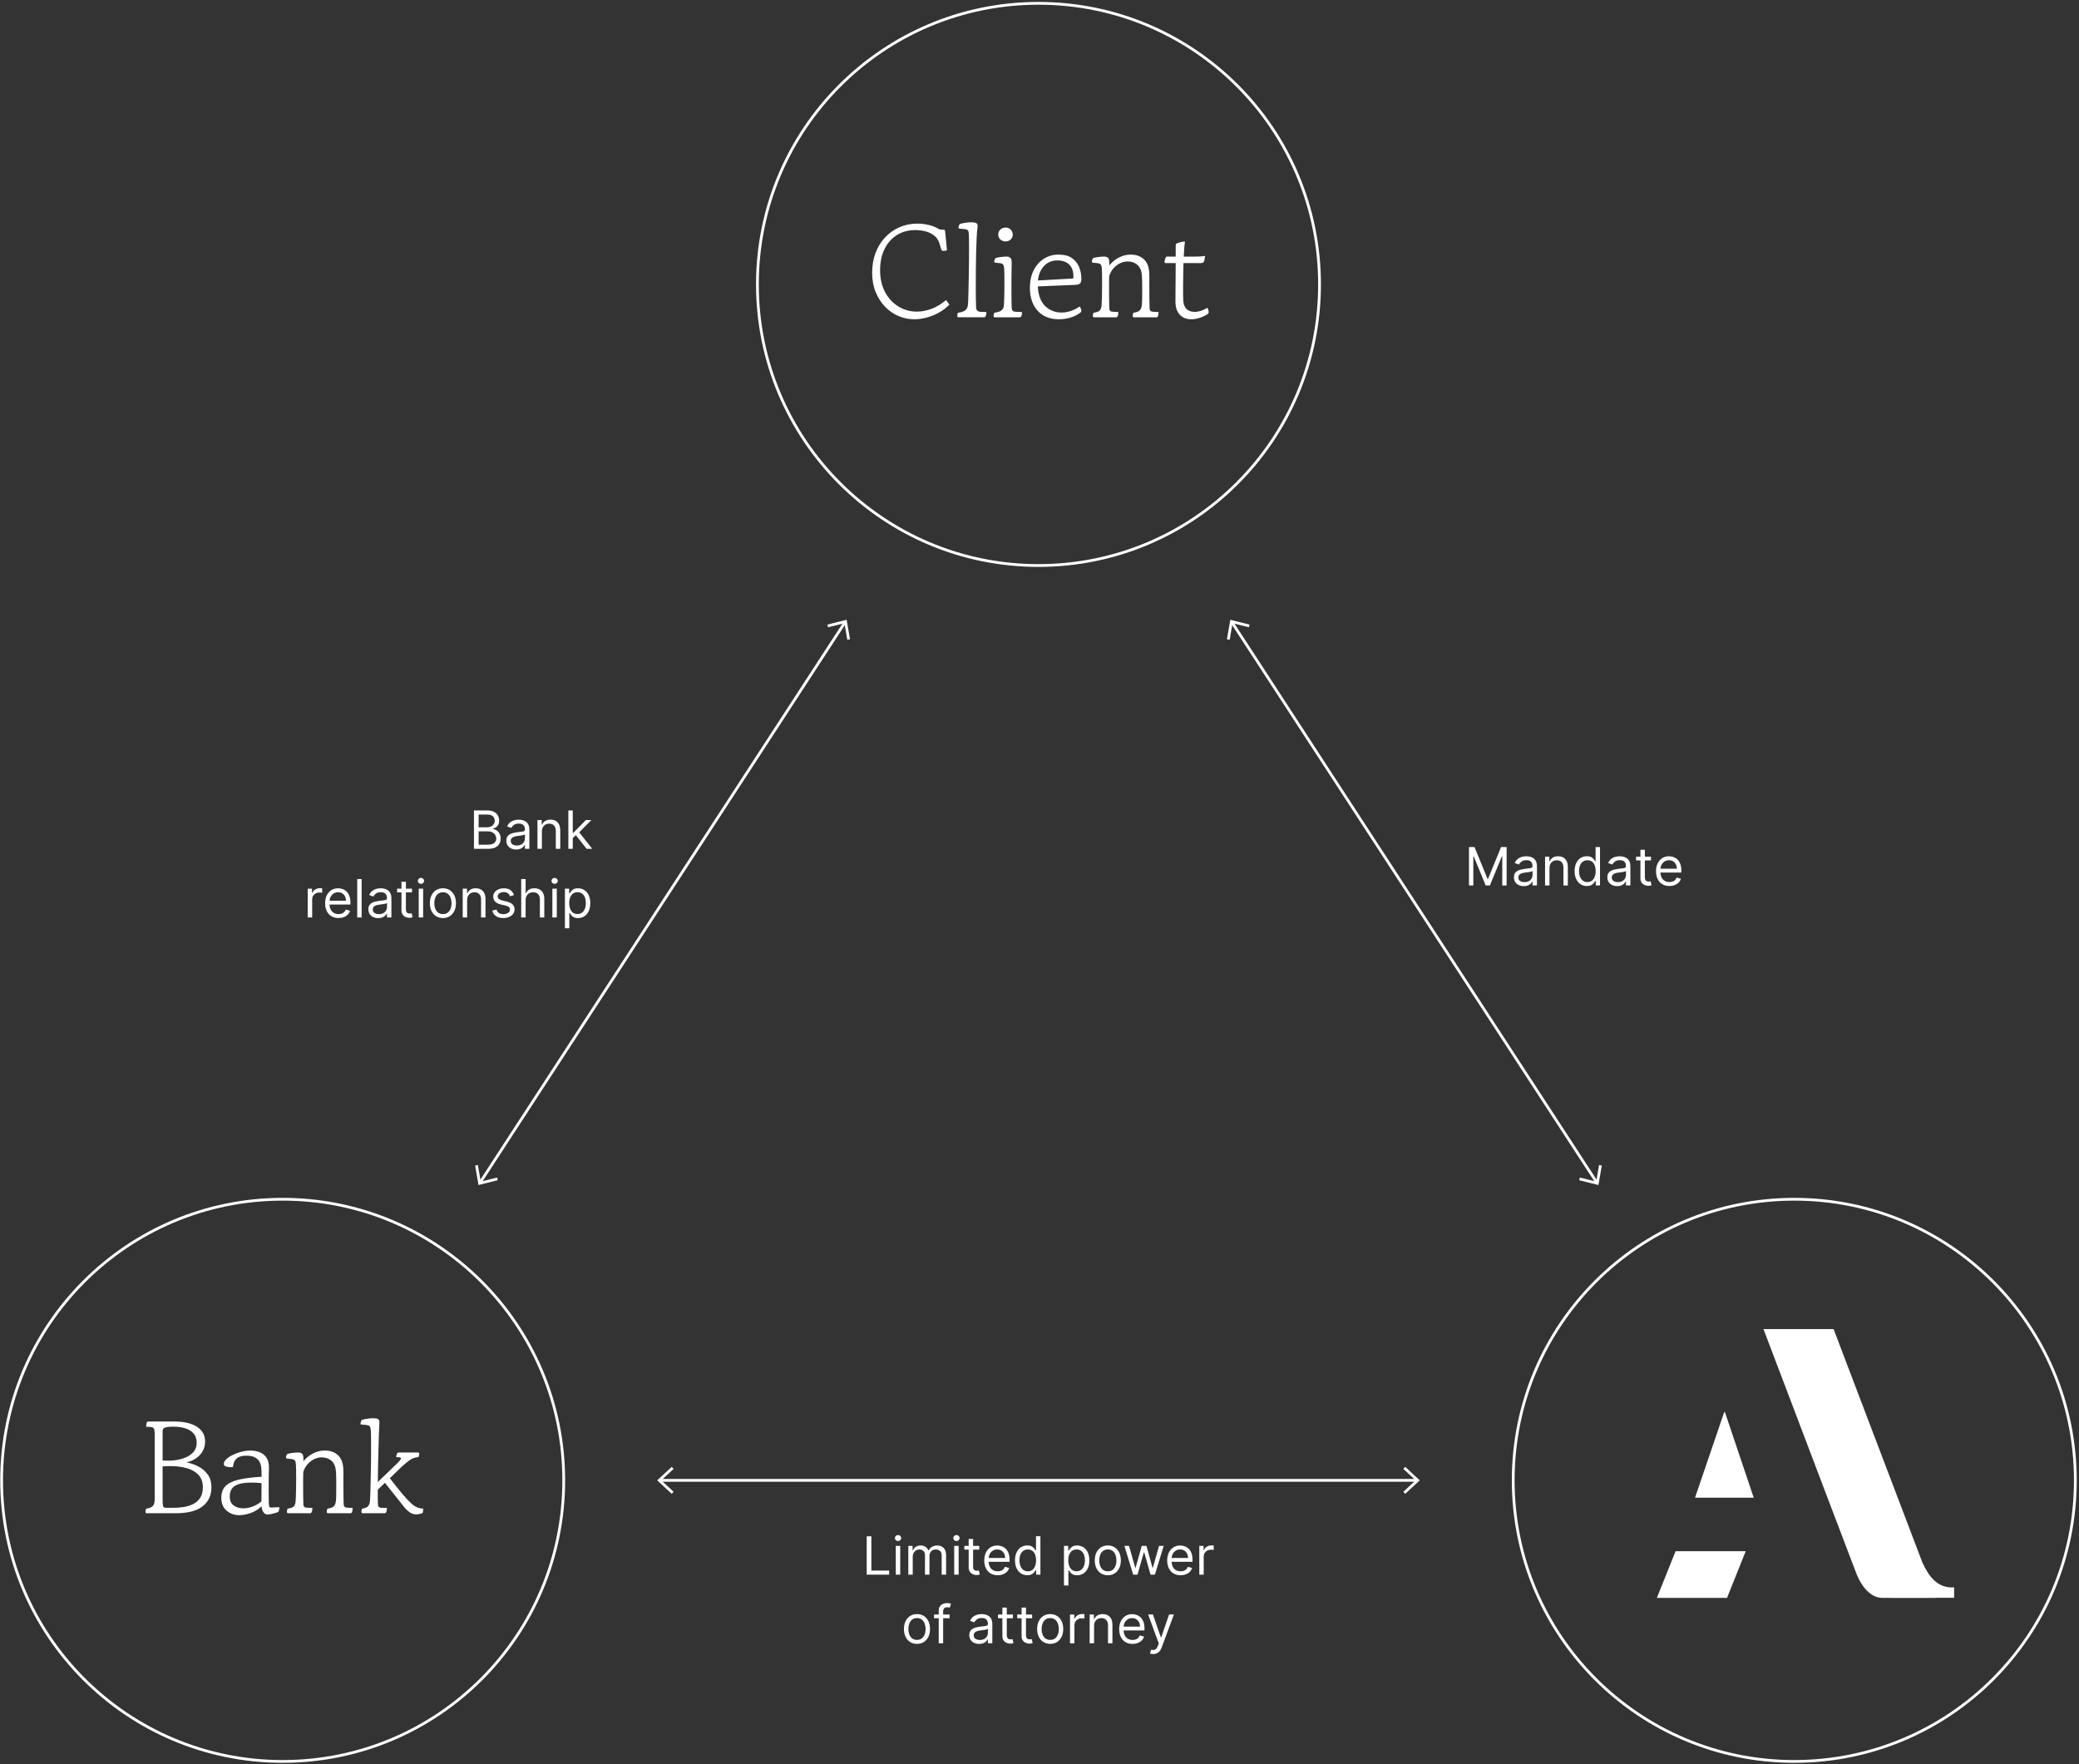 <?xml version="1.0" encoding="UTF-8"?>
<svg id="Livello_1" data-name="Livello 1" xmlns="http://www.w3.org/2000/svg" xmlns:xlink="http://www.w3.org/1999/xlink" viewBox="0 0 1500 1272.65">
  <rect x="0" y="0" width="1500" height="1272.65" fill="#333333" stroke="none"/>
  <defs>
    <style>
      .cls-1 {
        clip-path: url(#clippath);
      }

      .cls-2, .cls-3 {
        fill: none;
      }

      .cls-2, .cls-4 {
        stroke-width: 0px;
      }

      .cls-5 {
        clip-path: url(#clippath-1);
      }

      .cls-6 {
        clip-path: url(#clippath-2);
      }

      .cls-3 {
        stroke: #fff;
        stroke-width: 2px;
      }

      .cls-4 {
        fill: #fff;
      }
    </style>
    <clipPath id="clippath">
      <rect class="cls-2" x="-.74" y=".5" width="1500" height="1272.15"/>
    </clipPath>
    <clipPath id="clippath-1">
      <rect class="cls-2" x="-.74" y=".5" width="1500" height="1272.15"/>
    </clipPath>
    <clipPath id="clippath-2">
      <rect class="cls-2" x="-.74" y=".5" width="1500" height="1272.15"/>
    </clipPath>
  </defs>
  <g class="cls-1">
    <circle class="cls-3" cx="749.26" cy="205.19" r="202.79"/>
    <circle class="cls-3" cx="203.95" cy="1067.96" r="202.79"/>
    <circle class="cls-3" cx="1294.57" cy="1067.96" r="202.79"/>
  </g>
  <line class="cls-3" x1="610.04" y1="448.36" x2="346.05" y2="853.68"/>
  <polyline class="cls-3" points="597.22 451.56 610.04 448.36 612.3 461.37"/>
  <polyline class="cls-3" points="358.87 850.48 346.05 853.68 343.79 840.66"/>
  <line class="cls-3" x1="888.47" y1="448.36" x2="1152.47" y2="853.68"/>
  <polyline class="cls-3" points="901.29 451.56 888.47 448.36 886.22 461.37"/>
  <polyline class="cls-3" points="1139.65 850.48 1152.47 853.68 1154.72 840.66"/>
  <line class="cls-3" x1="475.64" y1="1067.96" x2="1022.87" y2="1067.96"/>
  <polyline class="cls-3" points="485.32 1076.95 475.64 1067.96 485.32 1058.97"/>
  <polyline class="cls-3" points="1013.2 1058.97 1022.87 1067.96 1013.2 1076.95"/>
  <g class="cls-5">
    <path class="cls-4" d="M865.5,229.34c2.03-.67,3.84-1.51,5.43-2.52.76-.44,1.14-.98,1.14-1.62,0-.44-.11-1.03-.33-1.76-.22-.73-.43-1.19-.62-1.38-3.24,1.97-6.28,2.95-9.14,2.95-2.48,0-4.44-.7-5.9-2.09-1.46-1.4-2.25-3.65-2.38-6.76-.06-1.4-.1-2.82-.1-4.28v-4.47c0-2.98.03-5.98.1-9,.06-3.01.13-5.89.19-8.62h12.57c1.14,0,1.87-.35,2.19-1.05.13-.19.27-.7.43-1.52.16-.82.3-1.68.43-2.57-2.03.32-4.57.48-7.62.48h-7.81c.13-2.67.27-4.97.43-6.9.16-1.93.3-3.28.43-4.05-.83.06-1.79.22-2.9.48-1.11.26-1.98.51-2.62.76-.76.26-1.14.83-1.14,1.71v8h-6.85c-.26.38-.52,1.03-.81,1.95-.29.92-.43,1.51-.43,1.76,0,.64.32.95.95.95h7.14l-.19,27.13c-.06,4.44.95,7.79,3.05,10.04,2.09,2.25,4.86,3.38,8.28,3.38,2.03,0,4.06-.33,6.09-1M805.33,228.91c.13,0,.32-.06.57-.19.25-.13.48-.51.67-1.14.13-.32.21-.73.24-1.24.03-.51.05-.92.05-1.24-.51,0-1.33-.03-2.48-.1-1.14-.06-1.94-.13-2.38-.19-1.01-.19-1.56-.95-1.62-2.28-.06-1.65-.11-3.55-.14-5.71-.03-2.16-.05-4.67-.05-7.52v-4.95c0-1.71.03-3.4.1-5.05.89-3.11,2.62-5.68,5.19-7.71,2.57-2.03,5.38-3.01,8.43-2.95,2.79.06,5.11.95,6.95,2.67,1.84,1.71,2.86,4.35,3.05,7.9.06.89.11,2.19.14,3.9s.05,3.55.05,5.52c0,2.6-.02,5.02-.05,7.24-.03,2.22-.11,3.71-.24,4.47-.19,1.59-.7,2.79-1.52,3.62-.82.83-2.32,1.37-4.47,1.62-.25.38-.41.81-.48,1.29s-.1.84-.1,1.09c0,.64.32.95.95.95h16.28c.51,0,.86-.32,1.05-.95.13-.32.22-.79.29-1.43.06-.63.1-1.11.1-1.43-.82,0-1.73-.03-2.71-.1-.98-.06-1.7-.13-2.14-.19-.38-.13-.73-.33-1.05-.62-.32-.29-.51-.87-.57-1.76-.06-1.52-.11-3.25-.14-5.19-.03-1.93-.05-4.3-.05-7.09v-11.52c0-5.14-1.22-8.92-3.67-11.33-2.44-2.41-5.7-3.62-9.76-3.62-2.98,0-5.84.71-8.57,2.14-2.73,1.43-5.01,3.32-6.85,5.66v-2.09c0-1.52-.29-2.62-.86-3.28-.57-.67-1.56-1-2.95-1-1.14,0-2.48.1-4,.29-1.52.19-2.79.45-3.81.76-.63.76-.95,1.62-.95,2.57,0,.51.22.76.67.76l3.52.38c1.08.13,1.82.48,2.24,1.05.41.57.65,1.49.71,2.76.06.83.11,2.11.14,3.86.03,1.75.05,3.7.05,5.86,0,2.28-.02,4.59-.05,6.9-.03,2.32-.08,4.36-.14,6.14-.06,1.78-.13,3.08-.19,3.9-.13,1.59-.56,2.79-1.29,3.62-.73.83-2.2,1.37-4.43,1.62-.25.38-.41.81-.48,1.29-.06.48-.1.84-.1,1.09,0,.64.32.95.95.95h15.9ZM771.82,191.26c2.03,2.25,2.89,5.47,2.57,9.66l-25.52,1.43c.44-4.31,1.92-7.81,4.43-10.47,2.51-2.67,5.7-4,9.57-4s6.92,1.13,8.95,3.38M776.39,205.49c1.46-.13,2.48-.54,3.05-1.24.57-.7.82-1.9.76-3.62-.06-2.92-.64-5.65-1.71-8.19-1.08-2.54-2.79-4.63-5.14-6.28-2.35-1.65-5.46-2.48-9.33-2.48-3.94-.06-7.49.89-10.66,2.86-3.17,1.97-5.7,4.79-7.57,8.47-1.87,3.68-2.78,8.09-2.71,13.23.13,6.79,2.05,12.17,5.76,16.14,3.71,3.97,8.77,5.95,15.19,5.95,2.73,0,5.41-.38,8.04-1.14,2.63-.76,5-1.9,7.09-3.43.19-.13.41-.32.67-.57.25-.25.38-.6.38-1.05,0-.51-.18-1.11-.52-1.81-.35-.7-.59-1.11-.71-1.24-4.25,2.92-8.63,4.38-13.14,4.38s-8.63-1.57-11.81-4.71c-3.17-3.14-4.92-7.85-5.24-14.14l27.61-1.14ZM729.22,172.74c.98-.95,1.48-2.09,1.48-3.43,0-1.46-.49-2.68-1.48-3.67-.98-.98-2.2-1.48-3.67-1.48s-2.79.49-3.81,1.48c-1.01.98-1.52,2.21-1.52,3.67,0,1.33.51,2.48,1.52,3.43s2.28,1.43,3.81,1.43,2.68-.48,3.67-1.43M735.83,228.91c.13,0,.32-.06.57-.19.25-.13.48-.51.67-1.14.13-.32.21-.73.24-1.24.03-.51.05-.92.05-1.24-.32,0-.87-.02-1.67-.05-.79-.03-1.56-.06-2.28-.1-.73-.03-1.25-.08-1.57-.14-1.14-.19-1.78-1.05-1.9-2.57-.06-1.65-.11-3.52-.14-5.62-.03-2.09-.05-4.57-.05-7.43,0-3.36.02-6.87.05-10.52.03-3.65.08-6.74.14-9.28,0-1.52-.29-2.62-.86-3.28-.57-.67-1.56-1-2.95-1-1.14,0-2.48.1-4,.29-1.52.19-2.79.45-3.81.76-.63.76-.95,1.62-.95,2.57,0,.51.22.76.67.76l3.52.38c1.08.13,1.82.48,2.24,1.05.41.57.65,1.49.71,2.76.06.83.11,2.11.14,3.86.03,1.75.05,3.67.05,5.76,0,2.28-.02,4.59-.05,6.9-.03,2.32-.08,4.38-.14,6.19-.06,1.81-.13,3.13-.19,3.95-.13,1.59-.73,2.79-1.81,3.62-1.08.83-2.76,1.37-5.05,1.62-.25.38-.41.81-.48,1.29s-.1.84-.1,1.09c0,.64.32.95.95.95h17.99ZM710.13,228.91c.13,0,.32-.06.57-.19.25-.13.48-.51.67-1.14.13-.32.2-.73.24-1.24.03-.51.05-.92.05-1.24-.64,0-1.46-.02-2.48-.05-1.02-.03-1.78-.08-2.28-.14-.76-.13-1.38-.43-1.86-.9s-.75-1.29-.81-2.43c-.06-1.46-.11-3.51-.14-6.14-.03-2.63-.05-5.6-.05-8.9,0-3.81.01-7.81.05-12,.03-4.19.1-8.28.19-12.28.1-4,.22-7.6.38-10.81.16-3.2.36-5.66.62-7.38.25-1.65-.05-2.68-.9-3.09-.86-.41-2.02-.62-3.48-.62-1.21,0-2.6.11-4.19.33-1.59.22-2.99.52-4.19.9-.26.32-.48.73-.67,1.24-.19.51-.29.95-.29,1.33,0,.51.22.76.67.76l3.9.38c1.01.13,1.73.4,2.14.81.41.41.65,1.19.71,2.33.06.7.11,1.92.14,3.67.03,1.75.05,3.79.05,6.14,0,3.36-.02,7.11-.05,11.23-.03,4.13-.1,8.22-.19,12.28-.1,4.06-.18,7.66-.24,10.81-.06,3.14-.16,5.44-.29,6.9-.13,2.09-.81,3.59-2.05,4.47-1.24.89-2.94,1.43-5.09,1.62-.26.38-.42.81-.48,1.29-.06.48-.1.84-.1,1.09,0,.64.32.95.95.95h18.47ZM631.82,210.73c1.68,4.13,3.93,7.65,6.76,10.57,2.82,2.92,6.06,5.16,9.71,6.71,3.65,1.56,7.47,2.33,11.47,2.33,2.73,0,5.62-.4,8.66-1.19,3.05-.79,6.01-1.98,8.9-3.57,2.89-1.59,5.44-3.52,7.66-5.81l-2.38-3.33c-3.43,2.92-6.95,5.05-10.57,6.38-3.62,1.33-7.14,2-10.57,2-4.76,0-9.16-1.22-13.19-3.67-4.03-2.44-7.25-5.9-9.66-10.38-2.41-4.47-3.62-9.76-3.62-15.85,0-5.65,1.03-10.65,3.09-14.99,2.06-4.35,5.01-7.76,8.85-10.23,3.84-2.48,8.36-3.71,13.57-3.71,2.41,0,4.81.3,7.19.9,2.38.6,4.49,1.62,6.33,3.05,1.84,1.43,3.14,3.44,3.9,6.05l1.14,3.81c.25.83.82,1.24,1.71,1.24.57,0,1.4-.16,2.48-.48l-1.33-13.61c-.06-.51-.14-.82-.24-.95-.1-.13-.4-.22-.9-.29l-2.95-.19c-2.28-1.46-4.83-2.52-7.62-3.19-2.79-.67-5.59-1-8.38-1-4.7,0-9.03.89-13,2.67-3.97,1.78-7.43,4.25-10.38,7.43-2.95,3.17-5.22,6.92-6.81,11.23-1.59,4.32-2.38,9.01-2.38,14.09s.84,9.87,2.52,14"/>
    <path class="cls-4" d="M304.87,1091.68c.19-.57.32-1.13.38-1.67.06-.54.1-1.09.1-1.67-1.46,0-2.87-.27-4.24-.81-1.37-.54-2.89-1.57-4.57-3.09-1.68-1.52-3.75-3.73-6.19-6.62-2.44-2.89-5.47-6.68-9.09-11.38l8.85-8.57c2.09-1.84,3.74-3.2,4.95-4.09,1.21-.89,2.3-1.51,3.28-1.86.98-.35,2.17-.59,3.57-.71.38-.76.57-1.55.57-2.38,0-.44-.08-.71-.24-.81-.16-.1-.4-.14-.71-.14h-13.71c-.26,0-.49.03-.71.1-.22.06-.46.35-.71.86-.19.38-.33.79-.43,1.24-.1.45-.14.83-.14,1.14,2.35,0,3.52.29,3.52.86s-.73,1.59-2.19,3.05l-14.57,14.09c.06-3.74.13-7.73.19-11.95.06-4.22.16-8.31.29-12.28.13-3.97.24-7.55.33-10.76.1-3.2.21-5.66.33-7.38.13-1.65-.21-2.68-1-3.09-.79-.41-1.92-.62-3.38-.62-1.21,0-2.59.11-4.14.33-1.56.22-2.94.52-4.14.9-.26.32-.48.73-.67,1.24-.19.51-.29.95-.29,1.33,0,.51.22.76.67.76l3.81.38c1.01.13,1.71.4,2.09.81.38.41.63,1.19.76,2.33.13.83.21,2.43.24,4.81.03,2.38.05,4.97.05,7.76,0,3.24-.02,6.73-.05,10.47-.03,3.75-.1,7.43-.19,11.04s-.18,6.92-.24,9.9c-.06,2.98-.16,5.33-.29,7.05-.06,1.97-.54,3.43-1.43,4.38-.89.95-2.28,1.52-4.19,1.71-.26.38-.41.81-.48,1.29-.06.48-.1.84-.1,1.09,0,.64.32.95.95.95h15.9c.13,0,.32-.06.57-.19.25-.13.48-.51.67-1.14.13-.32.21-.73.24-1.24.03-.51.05-.92.05-1.24h-2.28c-.89,0-1.56-.03-2-.1-.76-.13-1.3-.36-1.62-.71-.32-.35-.51-1.03-.57-2.05-.06-1.14-.1-2.49-.1-4.05v-6.24l5.14-4.95,14.57,18.28c1.33,1.46,2.62,2.57,3.86,3.33,1.24.76,2.62,1.14,4.14,1.14,1.33,0,2.86-.29,4.57-.86M223.85,1091.68c.13,0,.32-.06.57-.19.25-.13.48-.51.67-1.14.13-.32.21-.73.24-1.24.03-.51.05-.92.05-1.24-.51,0-1.33-.03-2.48-.1-1.14-.06-1.94-.13-2.38-.19-1.01-.19-1.56-.95-1.62-2.28-.06-1.65-.11-3.55-.14-5.71-.03-2.16-.05-4.67-.05-7.52v-4.95c0-1.71.03-3.4.1-5.05.89-3.11,2.62-5.68,5.19-7.71,2.57-2.03,5.38-3.01,8.43-2.95,2.79.06,5.11.95,6.95,2.67,1.84,1.71,2.86,4.35,3.05,7.9.06.89.11,2.19.14,3.9.03,1.71.05,3.55.05,5.52,0,2.6-.02,5.02-.05,7.24-.03,2.22-.11,3.71-.24,4.47-.19,1.59-.7,2.79-1.52,3.62-.82.83-2.32,1.37-4.47,1.62-.25.38-.41.81-.48,1.29-.06.48-.1.84-.1,1.09,0,.64.32.95.95.95h16.28c.51,0,.86-.32,1.05-.95.13-.32.22-.79.29-1.43.06-.63.1-1.11.1-1.43-.82,0-1.73-.03-2.71-.1-.98-.06-1.7-.13-2.14-.19-.38-.13-.73-.33-1.05-.62-.32-.29-.51-.87-.57-1.76-.06-1.52-.11-3.25-.14-5.19-.03-1.93-.05-4.3-.05-7.09v-11.52c0-5.14-1.22-8.92-3.67-11.33-2.44-2.41-5.7-3.62-9.76-3.62-2.98,0-5.84.71-8.57,2.14-2.73,1.43-5.01,3.32-6.85,5.66v-2.09c0-1.52-.29-2.62-.86-3.28-.57-.67-1.56-1-2.95-1-1.14,0-2.48.1-4,.29-1.52.19-2.79.45-3.81.76-.63.76-.95,1.62-.95,2.57,0,.51.22.76.67.76l3.52.38c1.08.13,1.82.48,2.24,1.05.41.57.65,1.49.71,2.76.06.83.11,2.11.14,3.86.03,1.75.05,3.7.05,5.86,0,2.28-.02,4.59-.05,6.9-.03,2.32-.08,4.36-.14,6.14-.06,1.78-.13,3.08-.19,3.9-.13,1.59-.56,2.79-1.29,3.62-.73.83-2.2,1.37-4.43,1.62-.25.38-.41.81-.48,1.29s-.1.84-.1,1.09c0,.64.32.95.95.95h15.9ZM182.39,1086.82c-2.38.89-4.71,1.33-7,1.33-2.6,0-4.86-.68-6.76-2.05-1.9-1.36-2.86-3.54-2.86-6.52,0-2.03.44-3.79,1.33-5.28.89-1.49,2.48-2.65,4.76-3.47,2.28-.82,5.52-1.24,9.71-1.24,2.09,0,4.47.13,7.14.38l-.1,13.14c-1.78,1.59-3.86,2.83-6.24,3.71M195.52,1092.3c1.05-.22,2.06-.48,3.05-.76.98-.29,1.67-.52,2.05-.71.32-.32.55-.79.71-1.43.16-.63.24-1.11.24-1.43,0-.44-.19-.67-.57-.67l-4.76.29h-.1c-.7.06-1.22-.05-1.57-.33-.35-.29-.56-1.29-.62-3,0-1.21-.02-2.67-.05-4.38-.03-1.71-.05-3.55-.05-5.52,0-2.67.01-5.35.05-8.04.03-2.7.08-4.93.14-6.71.13-3.36-.45-6-1.71-7.9-1.27-1.9-2.94-3.25-5-4.05-2.06-.79-4.24-1.19-6.52-1.19s-4.47.3-6.76.9c-2.28.6-4.38,1.38-6.28,2.33s-3.43,1.98-4.57,3.09c-1.14,1.11-1.71,2.17-1.71,3.19s.51,1.68,1.52,2c1.01.32,2.09.48,3.24.48.32,0,.63-.02.95-.05.32-.03.6-.05.86-.05.25-2.73,1.14-4.78,2.67-6.14,1.52-1.36,3.84-2.05,6.95-2.05,2.73,0,4.86.43,6.38,1.29s2.62,1.95,3.28,3.28c.67,1.33,1.06,2.76,1.19,4.28.13,1.52.19,2.95.19,4.28v2.09c-6.85.38-12.42,1.09-16.71,2.14-4.28,1.05-7.41,2.6-9.38,4.67-1.97,2.06-2.95,4.84-2.95,8.33,0,4,1.27,7.09,3.81,9.28,2.54,2.19,5.55,3.28,9.04,3.28,2.67,0,5.46-.52,8.38-1.57,2.92-1.05,5.52-2.65,7.81-4.81.13,1.71.57,3.13,1.33,4.24.76,1.11,1.77,1.67,3.05,1.67.57,0,1.38-.11,2.43-.33M117.31,1032.46c0-.38.13-.89.38-1.52.25-.63,1.08-1.08,2.48-1.33.51-.13,1.22-.22,2.14-.29.92-.06,1.89-.1,2.9-.1,1.71,0,3.52.16,5.43.48,1.9.32,3.71.89,5.43,1.71,1.71.83,3.11,2,4.19,3.52,1.08,1.52,1.62,3.52,1.62,6,0,2.98-1,5.43-3,7.33-2,1.9-4.57,3.3-7.71,4.19-3.14.89-6.49,1.33-10.04,1.33-1.27,0-2.54-.06-3.81-.19v-21.14ZM117.65,1086.58c-.22-.79-.33-2.27-.33-4.43v-24.28c1.9-.13,3.81-.19,5.71-.19,4.25,0,8.14.49,11.66,1.48,3.52.98,6.35,2.59,8.47,4.81,2.12,2.22,3.19,5.21,3.19,8.95,0,3.05-.6,5.54-1.81,7.47-1.21,1.94-2.83,3.44-4.86,4.52-2.03,1.08-4.3,1.83-6.81,2.24-2.51.41-5.06.62-7.66.62h-5.24c-1.33,0-2.11-.4-2.33-1.19M126.93,1091.68c8.63,0,15.06-1.67,19.28-5,4.22-3.33,6.33-7.88,6.33-13.66,0-3.74-.9-6.85-2.71-9.33-1.81-2.48-4.09-4.41-6.85-5.81-2.76-1.4-5.6-2.35-8.52-2.86,4.31-1.01,7.65-2.89,10-5.62,2.35-2.73,3.52-5.84,3.52-9.33,0-2.79-.65-5.12-1.95-7-1.3-1.87-3.02-3.36-5.14-4.47-2.13-1.11-4.46-1.9-7-2.38-2.54-.48-5.08-.71-7.62-.71h-19.33c-.06,0-.24.05-.52.14-.29.1-.52.49-.71,1.19-.06.32-.13.73-.19,1.24-.06.51-.1.92-.1,1.24,1.97,0,3.38.11,4.24.33.86.22,1.4.71,1.62,1.48.22.76.33,1.97.33,3.62v46.84c0,2.41-.49,4.08-1.48,5-.98.92-2.52,1.51-4.62,1.76-.26.64-.41,1.09-.48,1.38-.06.29-.1.49-.1.62,0,.64.1,1.02.29,1.14.19.13.41.19.67.19h21.04Z"/>
    <path class="cls-4" d="M1409.9,1152.66v-7.49c-11.83.78-18.13-7.57-22.86-17.85l-64.1-168.49h-50.61l22.8,59.93h0l.03.1s43.07,113.61,44.42,116.86c4.94,11.86,11.86,16.94,18.5,17.05,5.07.08,38.64,0,38.64,0l-.04-.11h13.22Z"/>
  </g>
  <path class="cls-4" d="M1244.05,1018.76l-.35.89-20.74,60.83h42.35l-20.78-61.73h-.48ZM1208.94,1119.07l-13.51,33.69h50.61l13.51-33.69h-50.6Z"/>
  <g class="cls-6">
    <path class="cls-4" d="M411.39,647.41c.45-1.17,1.12-2.08,2-2.73.88-.65,1.97-.98,3.27-.98s2.48.34,3.37,1.03c.9.69,1.57,1.62,2.01,2.8.45,1.18.67,2.49.67,3.95s-.23,2.82-.68,4.02c-.46,1.2-1.13,2.16-2.03,2.87-.9.71-2.01,1.06-3.35,1.06s-2.36-.34-3.25-1.01c-.88-.67-1.56-1.6-2.01-2.8-.46-1.19-.69-2.58-.69-4.15s.22-2.91.68-4.08M410.77,669.67v-10.98h.27c.23.38.57.85,1,1.43.43.57,1.05,1.08,1.85,1.53.8.45,1.87.67,3.2.67,1.73,0,3.26-.44,4.59-1.32,1.33-.88,2.36-2.12,3.11-3.73.75-1.61,1.12-3.52,1.12-5.71s-.38-4.07-1.12-5.68c-.75-1.61-1.79-2.84-3.12-3.72-1.33-.87-2.88-1.31-4.63-1.31-1.35,0-2.42.22-3.21.67-.79.45-1.39.95-1.81,1.52-.42.56-.75,1.03-.98,1.39h-.38v-3.3h-3.08v28.56h3.19ZM401.77,637.01c.45-.42.67-.93.67-1.53s-.22-1.1-.67-1.53c-.45-.42-.98-.64-1.6-.64s-1.16.21-1.6.64c-.45.42-.67.93-.67,1.53s.22,1.1.67,1.53c.45.42.98.64,1.6.64s1.16-.21,1.6-.64M401.73,641.1h-3.19v20.77h3.19v-20.77ZM379.94,646.3c.47-.85,1.12-1.49,1.95-1.93.83-.44,1.76-.66,2.81-.66,1.51,0,2.68.45,3.54,1.36.85.91,1.28,2.18,1.28,3.83v12.98h3.19v-13.2c0-1.78-.3-3.26-.89-4.42-.59-1.16-1.42-2.02-2.48-2.58-1.06-.56-2.3-.85-3.72-.85-1.63,0-2.94.32-3.91.95-.98.63-1.71,1.49-2.2,2.56h-.27v-10.17h-3.19v27.7h3.19v-12.49c0-1.21.24-2.24.71-3.08M368.34,642.19c-1.18-.9-2.79-1.35-4.85-1.35-1.46,0-2.77.26-3.91.77-1.15.51-2.06,1.22-2.72,2.12-.66.9-.99,1.94-.99,3.11,0,1.43.44,2.63,1.33,3.58.89.95,2.28,1.65,4.19,2.1l3.46.81c1.05.24,1.82.61,2.33,1.1s.76,1.1.76,1.82c0,.89-.44,1.66-1.32,2.29-.88.64-2.06.95-3.55.95-1.31,0-2.36-.28-3.17-.84-.81-.56-1.35-1.4-1.64-2.52l-3.03.76c.37,1.77,1.25,3.11,2.64,4.03s3.14,1.38,5.26,1.38c1.61,0,3.03-.27,4.25-.81s2.17-1.28,2.85-2.22c.68-.94,1.02-2,1.02-3.19,0-1.45-.46-2.64-1.37-3.56-.91-.93-2.29-1.61-4.15-2.06l-3.08-.76c-1.23-.31-2.13-.69-2.7-1.15-.58-.46-.87-1.09-.87-1.88,0-.89.42-1.63,1.26-2.21.84-.58,1.9-.87,3.17-.87.93,0,1.69.15,2.28.45.6.3,1.07.67,1.41,1.13.35.46.61.92.79,1.4l2.87-.81c-.5-1.48-1.33-2.67-2.51-3.57M337.73,646.3c.46-.85,1.09-1.49,1.89-1.93.8-.44,1.71-.66,2.72-.66,1.48,0,2.64.46,3.49,1.37.85.92,1.27,2.19,1.27,3.82v12.98h3.19v-13.2c0-1.77-.29-3.23-.88-4.39-.59-1.16-1.41-2.02-2.46-2.6s-2.28-.86-3.69-.86c-1.57,0-2.85.32-3.84.97-.99.64-1.73,1.49-2.22,2.55h-.27v-3.24h-3.08v20.77h3.19v-12.49c0-1.21.23-2.24.69-3.08M316.05,658.35c-.92-.73-1.6-1.69-2.04-2.88-.44-1.19-.66-2.48-.66-3.87s.22-2.68.66-3.88c.44-1.2,1.12-2.17,2.04-2.91s2.09-1.11,3.52-1.11,2.6.37,3.52,1.11c.92.74,1.6,1.71,2.04,2.91.44,1.2.66,2.49.66,3.88s-.22,2.68-.66,3.87c-.44,1.19-1.12,2.15-2.04,2.88-.92.73-2.09,1.1-3.52,1.1s-2.6-.37-3.52-1.1M324.5,660.97c1.41-.89,2.51-2.14,3.3-3.75.79-1.61,1.18-3.48,1.18-5.63s-.39-4.05-1.18-5.67c-.79-1.61-1.89-2.87-3.3-3.76s-3.05-1.34-4.93-1.34-3.52.45-4.93,1.34-2.51,2.15-3.3,3.76c-.79,1.61-1.18,3.5-1.18,5.67s.39,4.02,1.18,5.63c.79,1.61,1.89,2.85,3.3,3.75,1.41.89,3.05,1.34,4.93,1.34s3.52-.45,4.93-1.34M305.32,637.01c.45-.42.67-.93.67-1.53s-.22-1.1-.67-1.53c-.45-.42-.98-.64-1.6-.64s-1.16.21-1.6.64c-.45.42-.67.93-.67,1.53s.22,1.1.67,1.53c.45.42.98.64,1.6.64s1.16-.21,1.6-.64M305.29,641.1h-3.19v20.77h3.19v-20.77ZM289.65,656.79c0,1.21.28,2.21.85,3,.56.79,1.28,1.38,2.14,1.77.86.39,1.74.58,2.64.58.6,0,1.09-.04,1.48-.13.39-.09.69-.17.9-.25l-.65-2.87c-.14.03-.31.06-.54.1-.22.04-.51.06-.86.06-.47,0-.91-.07-1.33-.22-.42-.15-.76-.45-1.03-.89-.26-.45-.4-1.12-.4-2.02v-19.8h-3.19v20.67ZM286.52,643.81h10.76v-2.7h-10.76v2.7ZM270.23,658.65c-.82-.56-1.24-1.4-1.24-2.51,0-.81.22-1.45.66-1.93.44-.47,1.01-.83,1.73-1.07.72-.24,1.49-.41,2.32-.52.34-.05.79-.1,1.35-.17.55-.07,1.13-.15,1.72-.24.59-.09,1.11-.21,1.57-.34.46-.13.75-.28.89-.44v2.92c0,.87-.22,1.69-.67,2.48-.45.78-1.1,1.42-1.97,1.92-.87.5-1.93.74-3.2.74s-2.32-.28-3.15-.85M275.95,661.82c.84-.36,1.51-.8,2.01-1.31.51-.51.87-1,1.08-1.45h.16v2.81h3.19v-13.68c0-1.65-.27-2.97-.81-3.95-.54-.98-1.22-1.72-2.04-2.2-.82-.49-1.66-.81-2.53-.97s-1.64-.24-2.31-.24c-1.05,0-2.11.14-3.19.43-1.08.28-2.07.78-2.97,1.49-.91.71-1.63,1.69-2.17,2.96l3.03,1.08c.35-.76.96-1.47,1.83-2.14.86-.67,2.06-1,3.58-1s2.57.37,3.29,1.11c.73.74,1.09,1.77,1.09,3.11v.11c0,.51-.18.87-.55,1.08s-.94.35-1.73.44c-.79.09-1.81.21-3.08.37-.96.13-1.92.3-2.87.51-.95.21-1.82.53-2.6.95-.78.42-1.41,1.01-1.88,1.75s-.7,1.71-.7,2.9c0,1.35.32,2.51.95,3.46.63.95,1.48,1.68,2.56,2.18,1.07.5,2.27.75,3.58.75,1.21,0,2.23-.18,3.07-.54M257.74,661.88h3.19v-27.7h-3.19v27.7ZM248.07,661.65c1.13-.44,2.07-1.05,2.84-1.84.77-.79,1.31-1.71,1.64-2.75l-3.08-.87c-.27.72-.65,1.32-1.15,1.81-.5.48-1.08.84-1.76,1.08-.68.24-1.44.36-2.28.36-1.29,0-2.42-.28-3.4-.85-.97-.56-1.73-1.39-2.28-2.48-.54-1.09-.82-2.41-.82-3.98v-1.84c0-1.14.25-2.22.74-3.22.5-1,1.21-1.81,2.13-2.44s2.02-.94,3.29-.94c1.15,0,2.16.26,3.01.8.85.53,1.51,1.26,1.97,2.18.46.92.69,1.97.69,3.14h-12.77v2.76h16.01v-1.35c0-1.94-.26-3.57-.77-4.9-.51-1.33-1.2-2.39-2.07-3.2-.86-.81-1.82-1.39-2.88-1.75s-2.12-.54-3.21-.54c-1.88,0-3.51.46-4.91,1.37-1.4.91-2.49,2.19-3.27,3.81-.78,1.63-1.17,3.5-1.17,5.63s.39,3.99,1.17,5.59c.78,1.6,1.89,2.84,3.34,3.73,1.45.89,3.17,1.33,5.17,1.33,1.41,0,2.67-.22,3.8-.66M225.23,661.88v-13.14c0-.94.23-1.77.68-2.51.46-.73,1.08-1.31,1.87-1.73.79-.42,1.69-.63,2.7-.63.42,0,.83.03,1.21.09.38.06.63.1.74.13v-3.24c-.18-.02-.45-.03-.8-.04-.35,0-.64-.02-.88-.02-1.25,0-2.36.32-3.36.96-.99.64-1.68,1.47-2.05,2.5h-.22v-3.14h-3.08v20.77h3.19Z"/>
    <path class="cls-4" d="M427.32,612.37l-9.9-12.49-2.27,2.22,8.12,10.28h4.06ZM413.26,584.67h-3.19v27.7h3.19v-27.7ZM416.72,601.39h.27l9.68-9.79h-3.95l-9.09,9.25h-.65l.05,3.95,3.68-3.41ZM391.66,596.79c.46-.85,1.09-1.49,1.89-1.93.8-.44,1.71-.66,2.72-.66,1.48,0,2.64.46,3.49,1.37.85.92,1.27,2.19,1.27,3.82v12.98h3.19v-13.2c0-1.77-.29-3.23-.88-4.39-.59-1.16-1.41-2.02-2.46-2.6s-2.29-.86-3.69-.86c-1.57,0-2.85.32-3.84.97-.99.64-1.73,1.49-2.22,2.55h-.27v-3.24h-3.08v20.77h3.19v-12.49c0-1.21.23-2.24.69-3.08M369.76,609.14c-.82-.56-1.24-1.4-1.24-2.51,0-.81.22-1.45.66-1.93.44-.47,1.01-.83,1.73-1.07.72-.24,1.49-.41,2.32-.52.34-.05.79-.1,1.34-.17.55-.07,1.13-.15,1.72-.24.59-.09,1.11-.21,1.57-.34s.75-.28.89-.44v2.92c0,.87-.22,1.69-.67,2.48-.45.78-1.1,1.42-1.97,1.92-.87.5-1.94.74-3.2.74s-2.32-.28-3.14-.85M375.49,612.32c.84-.36,1.51-.8,2.01-1.31.5-.51.86-1,1.08-1.45h.16v2.81h3.19v-13.68c0-1.65-.27-2.97-.81-3.95-.54-.98-1.22-1.72-2.04-2.2-.81-.49-1.66-.81-2.53-.97s-1.64-.24-2.31-.24c-1.05,0-2.11.14-3.18.43-1.08.28-2.07.78-2.98,1.49-.91.71-1.63,1.69-2.17,2.96l3.03,1.08c.35-.76.96-1.47,1.83-2.14.87-.67,2.06-1,3.58-1s2.57.37,3.29,1.11c.73.74,1.09,1.77,1.09,3.11v.11c0,.51-.18.87-.55,1.08-.37.21-.94.35-1.73.44-.79.09-1.81.21-3.08.37-.97.13-1.92.3-2.87.51-.95.21-1.82.53-2.6.95-.78.42-1.41,1.01-1.88,1.75s-.7,1.71-.7,2.9c0,1.35.32,2.51.95,3.46.63.95,1.48,1.68,2.56,2.18,1.07.5,2.27.75,3.58.75,1.21,0,2.23-.18,3.07-.54M345.32,587.65h6.33c1.84,0,3.18.43,4.03,1.28.85.85,1.27,1.89,1.27,3.1,0,.97-.24,1.82-.72,2.54-.48.72-1.13,1.28-1.95,1.68-.82.4-1.73.6-2.74.6h-6.22v-9.2ZM345.32,599.77h6.81c1.21,0,2.25.24,3.14.72.88.48,1.56,1.12,2.04,1.92.48.8.72,1.67.72,2.6,0,1.22-.46,2.25-1.39,3.1-.93.85-2.48,1.28-4.67,1.28h-6.65v-9.63ZM351.97,612.37c2.18,0,3.95-.32,5.31-.97,1.36-.65,2.36-1.53,2.99-2.64.63-1.11.95-2.36.95-3.75,0-1.46-.29-2.69-.87-3.71-.58-1.01-1.29-1.78-2.15-2.32s-1.71-.84-2.56-.89v-.27c.79-.22,1.53-.55,2.21-1,.68-.45,1.23-1.06,1.65-1.84.42-.77.63-1.76.63-2.95,0-1.35-.31-2.58-.92-3.7-.61-1.11-1.55-2-2.8-2.66-1.25-.66-2.84-.99-4.77-.99h-9.68v27.7h10.01Z"/>
    <path class="cls-4" d="M834.65,1192.78c.77-.34,1.45-.87,2.04-1.58.58-.71,1.08-1.6,1.47-2.67l8.82-23.8h-3.46l-5.73,16.55h-.22l-5.73-16.55h-3.46l7.68,20.88-.6,1.62c-.39,1.05-.81,1.82-1.28,2.29-.46.47-.99.74-1.59.79-.6.06-1.28-.02-2.06-.22l-.81,2.81c.16.08.46.16.88.25.42.09.9.13,1.45.13.96,0,1.83-.17,2.6-.51M820.97,1185.29c1.13-.44,2.07-1.05,2.84-1.84.77-.79,1.31-1.71,1.64-2.75l-3.08-.86c-.27.72-.65,1.32-1.15,1.81-.5.48-1.09.84-1.77,1.08-.68.24-1.44.36-2.28.36-1.29,0-2.42-.28-3.4-.84-.97-.56-1.73-1.39-2.28-2.48-.55-1.09-.82-2.41-.82-3.98v-1.84c0-1.14.25-2.22.74-3.22.5-1,1.21-1.81,2.13-2.44.93-.63,2.02-.94,3.29-.94,1.15,0,2.16.27,3.01.8.85.53,1.51,1.26,1.97,2.18.46.92.7,1.97.7,3.14h-12.77v2.76h16.01v-1.35c0-1.94-.26-3.57-.77-4.9-.51-1.33-1.2-2.39-2.07-3.2-.87-.81-1.83-1.39-2.88-1.75-1.05-.36-2.12-.54-3.2-.54-1.88,0-3.52.46-4.92,1.37-1.4.91-2.49,2.19-3.27,3.81-.78,1.63-1.17,3.51-1.17,5.63s.39,3.99,1.17,5.59c.78,1.6,1.89,2.84,3.34,3.73,1.45.89,3.17,1.33,5.17,1.33,1.41,0,2.67-.22,3.8-.66M790.06,1169.93c.46-.85,1.09-1.49,1.89-1.93s1.71-.66,2.72-.66c1.48,0,2.64.46,3.49,1.37.85.92,1.27,2.19,1.27,3.82v12.98h3.19v-13.2c0-1.77-.29-3.23-.88-4.39-.59-1.16-1.41-2.02-2.46-2.6-1.05-.57-2.28-.86-3.69-.86-1.57,0-2.85.32-3.84.97-.99.64-1.73,1.49-2.22,2.55h-.27v-3.24h-3.08v20.77h3.19v-12.5c0-1.21.23-2.24.69-3.08M775.2,1185.51v-13.15c0-.94.23-1.77.68-2.51.46-.73,1.08-1.31,1.87-1.73.79-.42,1.69-.63,2.7-.63.42,0,.83.03,1.21.09.38.06.63.1.74.13v-3.24c-.18-.02-.45-.03-.8-.04-.35,0-.64-.01-.88-.01-1.25,0-2.36.32-3.36.96-.99.64-1.68,1.47-2.05,2.5h-.22v-3.14h-3.08v20.77h3.19ZM754.21,1181.98c-.92-.73-1.6-1.69-2.04-2.88s-.66-2.48-.66-3.87.22-2.68.66-3.88,1.12-2.17,2.04-2.91,2.09-1.11,3.52-1.11,2.6.37,3.52,1.11,1.6,1.71,2.04,2.91c.44,1.2.66,2.49.66,3.88s-.22,2.68-.66,3.87c-.44,1.19-1.12,2.15-2.04,2.88-.92.73-2.09,1.09-3.52,1.09s-2.6-.36-3.52-1.09M762.65,1184.6c1.41-.89,2.51-2.14,3.3-3.75.79-1.61,1.18-3.48,1.18-5.63s-.39-4.05-1.18-5.67c-.79-1.61-1.89-2.87-3.3-3.76-1.41-.89-3.05-1.34-4.93-1.34s-3.52.45-4.93,1.34c-1.41.89-2.51,2.15-3.3,3.76-.79,1.61-1.18,3.5-1.18,5.67s.39,4.02,1.18,5.63c.79,1.61,1.89,2.85,3.3,3.75s3.05,1.34,4.93,1.34,3.52-.45,4.93-1.34M737.06,1180.42c0,1.21.28,2.21.85,3,.56.79,1.28,1.38,2.14,1.77.86.39,1.74.58,2.64.58.6,0,1.09-.04,1.47-.13.39-.09.69-.17.91-.25l-.65-2.87c-.14.03-.31.06-.54.1-.22.04-.51.06-.86.06-.47,0-.91-.07-1.33-.22-.42-.15-.76-.45-1.03-.89-.26-.45-.4-1.12-.4-2.02v-19.8h-3.19v20.66ZM733.92,1167.44h10.76v-2.7h-10.76v2.7ZM723.21,1180.42c0,1.21.28,2.21.85,3,.56.79,1.28,1.38,2.14,1.77.86.39,1.74.58,2.64.58.59,0,1.09-.04,1.47-.13.39-.09.69-.17.91-.25l-.65-2.87c-.14.03-.32.06-.54.1-.23.04-.51.06-.87.06-.47,0-.91-.07-1.33-.22-.42-.15-.76-.45-1.03-.89-.27-.45-.4-1.12-.4-2.02v-19.8h-3.19v20.66ZM720.07,1167.44h10.76v-2.7h-10.76v2.7ZM703.79,1182.28c-.83-.56-1.24-1.4-1.24-2.51,0-.81.22-1.45.66-1.93.44-.47,1.01-.83,1.73-1.07.72-.24,1.49-.41,2.32-.52.34-.05.79-.1,1.35-.17.55-.07,1.13-.15,1.72-.24.59-.09,1.11-.21,1.57-.34.46-.13.75-.28.89-.44v2.92c0,.87-.22,1.69-.67,2.48-.45.78-1.1,1.42-1.97,1.92-.87.5-1.94.74-3.2.74s-2.32-.28-3.14-.85M709.51,1185.45c.84-.36,1.51-.8,2.02-1.31.5-.51.86-1,1.08-1.45h.16v2.81h3.19v-13.69c0-1.65-.27-2.96-.81-3.95-.54-.98-1.22-1.72-2.04-2.2-.81-.49-1.66-.81-2.53-.97s-1.64-.24-2.31-.24c-1.05,0-2.11.14-3.18.42-1.08.29-2.07.78-2.98,1.49-.91.71-1.63,1.69-2.17,2.96l3.03,1.08c.35-.76.96-1.47,1.83-2.14.86-.67,2.06-1,3.58-1s2.57.37,3.29,1.11c.73.74,1.09,1.78,1.09,3.11v.11c0,.51-.18.87-.55,1.08-.37.21-.94.35-1.73.44-.79.09-1.81.21-3.08.37-.97.13-1.92.3-2.88.51-.95.21-1.82.53-2.6.95-.78.42-1.41,1.01-1.88,1.75-.47.74-.7,1.71-.7,2.9,0,1.35.31,2.5.95,3.46.63.95,1.48,1.68,2.56,2.18,1.07.5,2.27.75,3.58.75,1.21,0,2.23-.18,3.07-.54M680.48,1185.51v-22.88c0-1.03.23-1.81.7-2.34.46-.53,1.22-.8,2.28-.8.46,0,.83.04,1.12.12.29.08.51.15.67.2l.92-2.76c-.24-.11-.61-.23-1.11-.35-.5-.13-1.14-.19-1.92-.19-.99,0-1.93.2-2.83.59-.89.4-1.62.99-2.18,1.79-.56.79-.84,1.78-.84,2.97v23.64h3.19ZM673.93,1167.44h11.2v-2.7h-11.2v2.7ZM658.08,1181.98c-.92-.73-1.6-1.69-2.04-2.88s-.66-2.48-.66-3.87.22-2.68.66-3.88,1.12-2.17,2.04-2.91c.92-.74,2.09-1.11,3.52-1.11s2.6.37,3.52,1.11,1.6,1.71,2.04,2.91c.44,1.2.66,2.49.66,3.88s-.22,2.68-.66,3.87c-.44,1.19-1.12,2.15-2.04,2.88-.92.73-2.09,1.09-3.52,1.09s-2.6-.36-3.52-1.09M666.53,1184.6c1.41-.89,2.51-2.14,3.3-3.75.79-1.61,1.18-3.48,1.18-5.63s-.39-4.05-1.18-5.67c-.79-1.61-1.89-2.87-3.3-3.76-1.41-.89-3.05-1.34-4.93-1.34s-3.52.45-4.93,1.34c-1.41.89-2.51,2.15-3.3,3.76-.79,1.61-1.18,3.5-1.18,5.67s.39,4.02,1.18,5.63c.79,1.61,1.89,2.85,3.3,3.75s3.05,1.34,4.93,1.34,3.52-.45,4.93-1.34"/>
    <path class="cls-4" d="M868.48,1136v-13.14c0-.94.23-1.77.68-2.51.46-.73,1.08-1.31,1.87-1.73.79-.42,1.69-.63,2.7-.63.42,0,.83.03,1.21.09.38.06.63.1.74.13v-3.24c-.18-.02-.45-.03-.8-.04-.35,0-.65-.02-.88-.02-1.24,0-2.36.32-3.35.96-.99.64-1.68,1.47-2.06,2.5h-.22v-3.14h-3.08v20.77h3.19ZM855.62,1135.78c1.13-.44,2.07-1.05,2.84-1.84.77-.79,1.31-1.71,1.64-2.75l-3.08-.87c-.27.72-.65,1.32-1.15,1.81-.5.48-1.08.84-1.77,1.08-.68.24-1.44.36-2.28.36-1.29,0-2.42-.28-3.4-.85-.97-.56-1.73-1.39-2.28-2.48-.54-1.09-.82-2.41-.82-3.98v-1.84c0-1.14.25-2.22.74-3.22.5-1,1.21-1.81,2.13-2.44.92-.63,2.02-.94,3.29-.94,1.15,0,2.16.26,3.01.8.85.53,1.51,1.26,1.97,2.18.46.92.7,1.97.7,3.14h-12.77v2.76h16.01v-1.35c0-1.94-.26-3.57-.77-4.9-.51-1.33-1.2-2.39-2.07-3.2-.86-.81-1.83-1.39-2.88-1.75-1.05-.36-2.12-.54-3.2-.54-1.88,0-3.51.46-4.92,1.37-1.4.91-2.49,2.19-3.27,3.81-.78,1.63-1.17,3.5-1.17,5.63s.39,3.99,1.17,5.59c.78,1.6,1.89,2.84,3.34,3.73,1.45.89,3.17,1.33,5.17,1.33,1.41,0,2.67-.22,3.8-.66M820.71,1136l4.55-15.96h.32l4.55,15.96h3.14l6.33-20.77h-3.35l-4.49,15.85h-.22l-4.38-15.85h-3.41l-4.43,15.9h-.22l-4.49-15.9h-3.35l6.33,20.77h3.14ZM795.78,1132.47c-.92-.73-1.6-1.69-2.04-2.88s-.66-2.48-.66-3.87.22-2.68.66-3.88c.44-1.2,1.12-2.17,2.04-2.91.92-.74,2.09-1.11,3.52-1.11s2.6.37,3.52,1.11c.92.74,1.6,1.71,2.04,2.91.44,1.2.66,2.49.66,3.88s-.22,2.68-.66,3.87c-.44,1.19-1.12,2.15-2.04,2.88-.92.73-2.09,1.1-3.52,1.1s-2.6-.37-3.52-1.1M804.22,1135.09c1.41-.89,2.51-2.14,3.3-3.75.79-1.61,1.18-3.48,1.18-5.63s-.4-4.05-1.18-5.67c-.79-1.61-1.89-2.87-3.3-3.76-1.41-.89-3.05-1.34-4.93-1.34s-3.52.45-4.93,1.34c-1.41.89-2.51,2.15-3.3,3.76-.79,1.61-1.18,3.5-1.18,5.67s.39,4.02,1.18,5.63c.79,1.61,1.89,2.85,3.3,3.75,1.41.89,3.05,1.34,4.93,1.34s3.52-.45,4.93-1.34M771.46,1121.54c.45-1.17,1.12-2.08,2-2.73.88-.65,1.97-.98,3.27-.98s2.48.34,3.37,1.03c.9.69,1.57,1.62,2.01,2.8.45,1.18.67,2.49.67,3.95s-.23,2.82-.68,4.02c-.46,1.2-1.13,2.16-2.03,2.87-.9.71-2.01,1.06-3.35,1.06s-2.36-.34-3.25-1.01c-.88-.67-1.56-1.6-2.01-2.8-.46-1.19-.69-2.58-.69-4.15s.22-2.91.68-4.08M770.84,1143.79v-10.98h.27c.23.38.57.85,1,1.43.43.57,1.05,1.08,1.85,1.53.8.45,1.87.67,3.2.67,1.73,0,3.26-.44,4.59-1.32,1.33-.88,2.36-2.12,3.11-3.73.75-1.61,1.12-3.51,1.12-5.71s-.38-4.07-1.12-5.68c-.75-1.61-1.79-2.84-3.12-3.72-1.33-.87-2.88-1.31-4.63-1.31-1.35,0-2.42.22-3.21.67-.79.45-1.39.95-1.81,1.52-.42.56-.75,1.03-.98,1.39h-.38v-3.3h-3.08v28.56h3.19ZM738.23,1132.51c-.9-.71-1.57-1.66-2.03-2.87-.46-1.2-.68-2.54-.68-4.02s.22-2.78.67-3.95c.45-1.18,1.12-2.11,2.01-2.8.9-.69,2.02-1.03,3.37-1.03s2.39.33,3.27.98c.88.66,1.55,1.57,2,2.73s.68,2.53.68,4.08-.23,2.95-.69,4.15c-.46,1.2-1.13,2.13-2.01,2.8-.89.67-1.97,1.01-3.25,1.01s-2.45-.35-3.35-1.06M744.35,1135.77c.8-.45,1.42-.96,1.85-1.53.43-.57.77-1.05,1-1.43h.38v3.19h3.08v-27.7h-3.19v10.22h-.27c-.24-.36-.56-.82-.98-1.39-.42-.56-1.02-1.07-1.81-1.52-.79-.45-1.86-.67-3.21-.67-1.75,0-3.29.44-4.63,1.31-1.33.87-2.37,2.11-3.12,3.72-.75,1.61-1.12,3.5-1.12,5.68s.38,4.1,1.12,5.71c.75,1.61,1.78,2.85,3.11,3.73,1.33.88,2.85,1.32,4.59,1.32,1.33,0,2.4-.22,3.2-.67M723.63,1135.78c1.13-.44,2.07-1.05,2.84-1.84.77-.79,1.31-1.71,1.64-2.75l-3.08-.87c-.27.72-.65,1.32-1.15,1.81-.5.48-1.08.84-1.77,1.08-.68.24-1.44.36-2.28.36-1.29,0-2.42-.28-3.4-.85-.97-.56-1.73-1.39-2.28-2.48-.54-1.09-.82-2.41-.82-3.98v-1.84c0-1.14.25-2.22.74-3.22.5-1,1.21-1.81,2.13-2.44.92-.63,2.02-.94,3.29-.94,1.15,0,2.16.26,3.01.8.85.53,1.51,1.26,1.97,2.18.46.92.7,1.97.7,3.14h-12.77v2.76h16.01v-1.35c0-1.94-.26-3.57-.77-4.9-.51-1.33-1.2-2.39-2.07-3.2-.86-.81-1.83-1.39-2.88-1.75-1.05-.36-2.12-.54-3.2-.54-1.88,0-3.51.46-4.91,1.37-1.4.91-2.49,2.19-3.27,3.81-.78,1.63-1.17,3.5-1.17,5.63s.39,3.99,1.17,5.59c.78,1.6,1.89,2.84,3.34,3.73,1.45.89,3.17,1.33,5.17,1.33,1.41,0,2.67-.22,3.8-.66M698.9,1130.92c0,1.21.28,2.21.85,3,.56.79,1.28,1.38,2.14,1.77.86.39,1.74.58,2.64.58.59,0,1.09-.04,1.47-.13.39-.09.69-.17.91-.25l-.65-2.87c-.14.03-.32.06-.54.1-.23.04-.51.06-.87.06-.47,0-.91-.07-1.33-.22-.42-.15-.76-.45-1.03-.89-.27-.45-.4-1.12-.4-2.02v-19.8h-3.19v20.67ZM695.76,1117.93h10.76v-2.7h-10.76v2.7ZM691.68,1111.13c.45-.42.67-.93.67-1.53s-.22-1.1-.67-1.53c-.45-.42-.98-.64-1.6-.64s-1.16.21-1.6.64c-.45.42-.67.93-.67,1.53s.22,1.1.67,1.53c.45.42.98.64,1.6.64s1.16-.21,1.6-.64M691.65,1115.23h-3.19v20.77h3.19v-20.77ZM658.54,1136v-12.98c0-1.02.22-1.92.66-2.7.44-.78,1.01-1.39,1.73-1.83.72-.44,1.49-.66,2.32-.66,1.21,0,2.2.36,2.96,1.09.77.73,1.15,1.68,1.15,2.86v14.23h3.25v-13.52c0-1.34.4-2.45,1.2-3.33.8-.88,1.93-1.32,3.39-1.32,1.14,0,2.12.33,2.96.99.84.66,1.26,1.75,1.26,3.29v13.9h3.19v-13.9c0-2.44-.59-4.24-1.77-5.4-1.18-1.16-2.7-1.74-4.56-1.74-1.49,0-2.76.32-3.83.95-1.06.63-1.86,1.49-2.39,2.56h-.22c-.51-1.11-1.23-1.97-2.14-2.59-.91-.62-2.06-.93-3.43-.93s-2.51.31-3.48.93c-.96.62-1.66,1.48-2.09,2.59h-.27v-3.24h-3.08v20.77h3.19ZM649.54,1111.13c.45-.42.67-.93.67-1.53s-.22-1.1-.67-1.53c-.45-.42-.98-.64-1.6-.64s-1.16.21-1.6.64c-.45.42-.67.93-.67,1.53s.22,1.1.67,1.53c.45.42.98.64,1.6.64s1.16-.21,1.6-.64M649.51,1115.23h-3.19v20.77h3.19v-20.77ZM641.56,1136v-2.97h-12.87v-24.72h-3.36v27.7h16.23Z"/>
    <path class="cls-4" d="M1208.3,638.56c1.13-.44,2.07-1.05,2.84-1.84.77-.79,1.31-1.71,1.64-2.75l-3.08-.87c-.27.72-.66,1.32-1.15,1.81-.5.48-1.09.84-1.77,1.08-.68.24-1.44.36-2.28.36-1.29,0-2.42-.28-3.39-.85-.97-.56-1.73-1.39-2.28-2.48-.55-1.09-.82-2.41-.82-3.98v-1.84c0-1.14.25-2.22.74-3.22.5-1,1.21-1.81,2.13-2.44.93-.63,2.02-.94,3.29-.94,1.15,0,2.16.26,3.01.8.85.53,1.51,1.26,1.97,2.18s.7,1.97.7,3.14h-12.77v2.76h16.01v-1.35c0-1.94-.26-3.57-.77-4.9-.51-1.33-1.2-2.39-2.07-3.2-.87-.81-1.83-1.39-2.88-1.75-1.05-.36-2.12-.54-3.2-.54-1.88,0-3.52.46-4.92,1.37-1.4.91-2.49,2.19-3.27,3.81-.78,1.63-1.17,3.5-1.17,5.63s.39,3.99,1.17,5.59c.78,1.6,1.89,2.84,3.34,3.73,1.45.89,3.17,1.33,5.17,1.33,1.41,0,2.67-.22,3.8-.66M1183.57,633.7c0,1.21.28,2.21.85,3,.56.79,1.28,1.38,2.14,1.77.86.39,1.74.58,2.64.58.6,0,1.09-.04,1.48-.13.39-.09.69-.17.9-.25l-.65-2.87c-.14.03-.32.06-.54.1-.22.04-.51.06-.86.06-.47,0-.91-.07-1.33-.22-.42-.15-.76-.45-1.03-.89-.27-.45-.4-1.12-.4-2.02v-19.8h-3.19v20.67ZM1180.43,620.72h10.76v-2.7h-10.76v2.7ZM1164.14,635.56c-.82-.56-1.24-1.4-1.24-2.51,0-.81.22-1.45.66-1.93.44-.47,1.01-.83,1.73-1.07.72-.24,1.49-.41,2.32-.52.34-.05.79-.1,1.35-.17.55-.07,1.13-.15,1.72-.24.59-.09,1.11-.21,1.57-.34s.75-.28.89-.44v2.92c0,.87-.22,1.69-.67,2.48-.45.78-1.1,1.42-1.97,1.92-.87.5-1.93.74-3.2.74s-2.32-.28-3.15-.85M1169.87,638.73c.84-.36,1.51-.8,2.02-1.31.5-.51.86-1,1.08-1.45h.16v2.81h3.19v-13.68c0-1.65-.27-2.97-.81-3.95-.54-.98-1.22-1.72-2.04-2.2-.81-.49-1.66-.81-2.53-.97-.87-.16-1.64-.24-2.31-.24-1.05,0-2.11.14-3.19.43-1.08.28-2.07.78-2.97,1.49-.91.71-1.63,1.69-2.17,2.96l3.03,1.08c.35-.76.96-1.47,1.83-2.14.86-.67,2.06-1,3.58-1s2.57.37,3.29,1.11c.73.74,1.09,1.77,1.09,3.11v.11c0,.51-.18.87-.55,1.08-.36.21-.94.35-1.73.44-.79.09-1.81.21-3.08.37-.96.13-1.92.3-2.87.51-.95.21-1.82.53-2.6.95-.78.42-1.41,1.01-1.88,1.75-.47.74-.7,1.71-.7,2.9,0,1.35.31,2.51.95,3.46.63.95,1.48,1.68,2.56,2.18,1.07.5,2.27.75,3.58.75,1.21,0,2.23-.18,3.07-.54M1141.98,635.29c-.9-.71-1.57-1.66-2.03-2.87-.46-1.2-.68-2.54-.68-4.02s.22-2.78.67-3.95c.45-1.18,1.12-2.11,2.01-2.8s2.02-1.03,3.37-1.03,2.39.33,3.27.98c.88.66,1.55,1.57,2,2.73.45,1.17.68,2.53.68,4.08s-.23,2.95-.69,4.15c-.46,1.2-1.13,2.13-2.02,2.8-.88.67-1.97,1.01-3.24,1.01s-2.45-.35-3.35-1.06M1148.1,638.55c.8-.45,1.42-.96,1.85-1.53.43-.57.77-1.05,1-1.43h.38v3.19h3.08v-27.7h-3.19v10.22h-.27c-.23-.36-.56-.82-.98-1.39-.42-.56-1.02-1.07-1.81-1.52-.79-.45-1.86-.67-3.21-.67-1.75,0-3.29.44-4.63,1.31-1.33.87-2.38,2.11-3.12,3.72-.75,1.61-1.12,3.5-1.12,5.68s.37,4.1,1.12,5.71c.75,1.61,1.79,2.85,3.11,3.73,1.33.88,2.85,1.32,4.59,1.32,1.33,0,2.4-.22,3.2-.67M1118.64,623.21c.46-.85,1.09-1.49,1.89-1.93s1.71-.66,2.72-.66c1.48,0,2.64.46,3.49,1.37.85.92,1.27,2.19,1.27,3.82v12.98h3.19v-13.2c0-1.77-.29-3.23-.88-4.39-.59-1.16-1.41-2.02-2.46-2.6-1.05-.57-2.28-.86-3.69-.86-1.57,0-2.85.32-3.84.97-.99.64-1.73,1.49-2.22,2.55h-.27v-3.24h-3.08v20.77h3.19v-12.49c0-1.21.23-2.24.69-3.08M1096.74,635.56c-.82-.56-1.24-1.4-1.24-2.51,0-.81.22-1.45.66-1.93.44-.47,1.01-.83,1.73-1.07.72-.24,1.49-.41,2.32-.52.34-.05.79-.1,1.35-.17.55-.07,1.13-.15,1.72-.24.59-.09,1.11-.21,1.57-.34.46-.13.75-.28.89-.44v2.92c0,.87-.22,1.69-.67,2.48-.45.78-1.1,1.42-1.97,1.92-.87.5-1.94.74-3.2.74s-2.32-.28-3.14-.85M1102.47,638.73c.84-.36,1.51-.8,2.01-1.31.5-.51.87-1,1.08-1.45h.16v2.81h3.19v-13.68c0-1.65-.27-2.97-.81-3.95-.54-.98-1.22-1.72-2.04-2.2-.82-.49-1.66-.81-2.53-.97-.87-.16-1.64-.24-2.31-.24-1.05,0-2.11.14-3.19.43-1.08.28-2.07.78-2.97,1.49-.91.71-1.63,1.69-2.17,2.96l3.03,1.08c.35-.76.96-1.47,1.82-2.14.87-.67,2.06-1,3.58-1s2.57.37,3.29,1.11c.73.74,1.09,1.77,1.09,3.11v.11c0,.51-.18.87-.55,1.08-.37.21-.94.35-1.73.44-.79.09-1.81.21-3.08.37-.97.13-1.92.3-2.87.51-.95.21-1.82.53-2.6.95-.78.42-1.41,1.01-1.88,1.75-.47.74-.7,1.71-.7,2.9,0,1.35.32,2.51.95,3.46.63.95,1.48,1.68,2.56,2.18,1.07.5,2.27.75,3.58.75,1.21,0,2.23-.18,3.07-.54M1059.86,638.79h3.14v-21.04h.27l8.65,21.04h3.03l8.66-21.04h.27v21.04h3.14v-27.7h-4l-9.41,22.99h-.33l-9.41-22.99h-4v27.7Z"/>
  </g>
</svg>